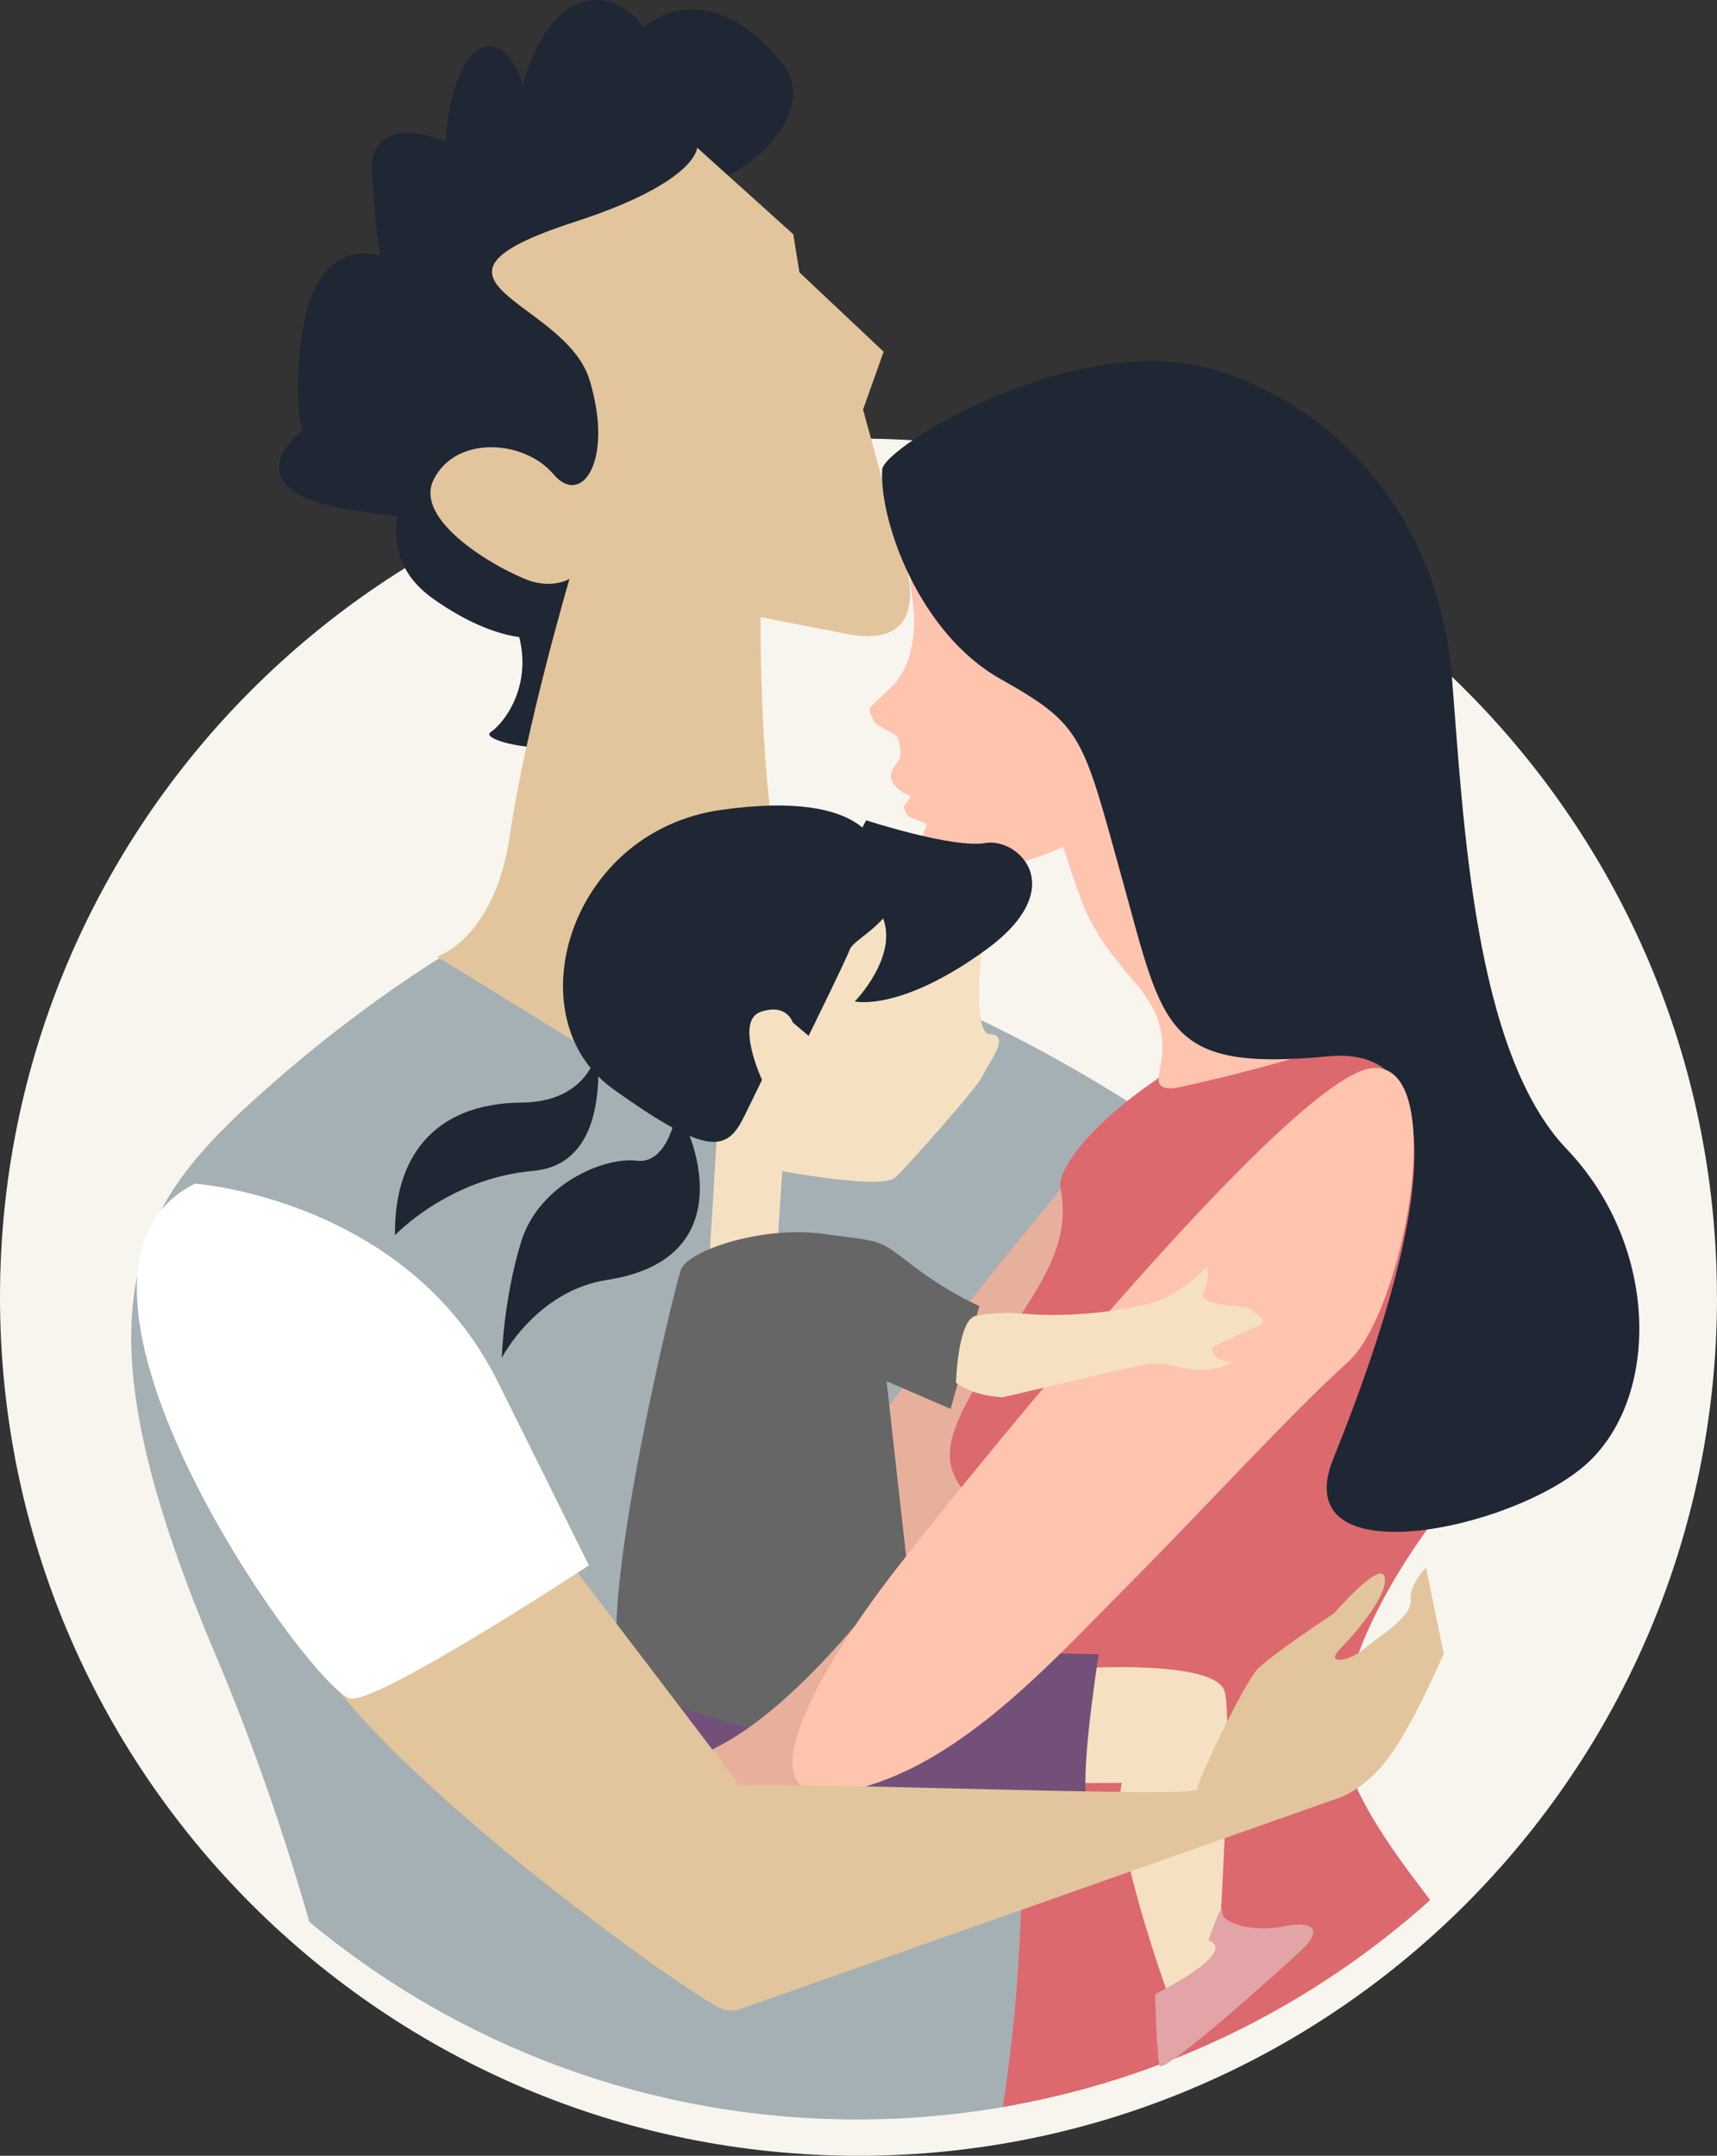 <?xml version="1.0" encoding="UTF-8"?> <svg xmlns="http://www.w3.org/2000/svg" id="Layer_2" viewBox="0 0 264.3 331.82"><rect x="0" y="0" width="264.3" height="331.82" fill="#333333" stroke="none"/><defs><style> .cls-1 { fill: none; } .cls-2 { fill: #a4b0b3; } .cls-3 { fill: #e2c59c; } .cls-4 { fill: #f8f5ee; } .cls-5 { fill: #1f2634; } .cls-6 { fill: #e2a4a7; } .cls-7 { fill: #e6b09c; } .cls-8 { fill: #73507a; } .cls-9 { fill: #fff; } .cls-10 { fill: #666; } .cls-11 { fill: #ffc4ad; } .cls-12 { fill: #db696e; } .cls-13 { fill: #f5e1c1; } </style></defs><g id="dizajn"><g><path class="cls-4" d="M264.3,199.67c0,72.98-59.16,132.15-132.14,132.15S0,272.65,0,199.67,59.16,67.51,132.15,67.51s132.14,59.16,132.14,132.16Z"></path><path class="cls-1" d="M264.3,199.67c0,72.98-59.16,132.15-132.14,132.15S0,272.65,0,199.67,59.16,67.51,132.15,67.51s132.14,59.16,132.14,132.16Z"></path><g><path class="cls-2" d="M47.61,295.82c22.88,18.99,52.27,30.41,84.34,30.41,8.34,0,16.5-.78,24.41-2.26,12.85-54.8,32.91-141.19,32.1-143.23-1.19-3-37.17-28.27-68.47-34.8-31.3-6.53-42.61-4.12-42.61-4.12,0,0-16.63,8.24-36.47,25.85-19.84,17.62-30.78,32.61-7.87,86.7,6.08,14.35,10.85,28.45,14.58,41.45Z"></path><path class="cls-5" d="M77.5,38.53s21.41-2.04,26.54-11.25c5.13-9.22-13.73-3.1-3.95,1.11,9.78,4.21,27.38-9.73,20.4-18.53-6.97-8.8-15.91-11.49-22.8-4.36-6.88,7.13.18,9.19,2.15,3.08,1.97-6.11-12.51-17.48-19.14,3.68-6.63,21.16-.88,21.65.26,8.23,1.14-13.42-8.43-20.03-11.73-3.9-3.31,16.13,7.31,21.86,8.4,14.71,1.09-7.15-21.18-17.73-20.36-4.63.81,13.1,2.38,28.68,12.17,27.1,9.79-1.58-19.07-31.07-23-1.96-3.93,29.11,12.51,17.48,12.08,11.17-.43-6.31-31.85,11.28-4.22,15.57,27.63,4.29,15.87-4.92,16.92-11.59,1.05-6.67-20.04,14.22-4.56,25.19,15.48,10.97,27.47,6.2,22.34-7.27-5.13-13.47-18.52-3.51-11.72,7.21,6.81,10.72.8,18.89-1.76,20.61-2.56,1.71,19.72,6.51,21.7-5.39,1.98-11.9-2.42-67.78-19.72-68.78Z"></path><path class="cls-3" d="M107.32,22.73l14.79,13.33.95,5.87,12.96,12.21-3.17,8.9,6.62,24.21s4.21,12.91-9.09,10.33l-13.3-2.58s-.44,44.85,7.86,49.42l8.3,4.57-21.5,25.68-44.48-27.44s2.06-.61,4.46-3.04c2.59-2.63,5.58-7.38,6.8-15.8,2.35-16.21,9.14-39.28,9.14-39.28,0,0-2.04,1.27-5.35.51-3.31-.76-19.03-8.86-15.55-15.81,3.49-6.94,14.03-6.04,18.41-.84,4.38,5.2,9.35-2.1,5.58-14.49-3.77-12.39-30.39-15.21-2.27-24.33,18.86-6.12,18.83-11.43,18.83-11.43Z"></path><path class="cls-7" d="M200.88,146.67c-11.79,2.02-53.95,56.19-64.82,70.79-10.87,14.6-20.42,33.16-4.04,28.4,16.39-4.76,29.02-19.55,39.01-29.96,9.99-10.41,23.06-25.25,30.73-32.42,7.68-7.17,10.91-38.84-.88-36.82Z"></path><path class="cls-12" d="M154.39,324.31c25.03-4.28,47.65-15.6,65.76-31.85-6.39-8.33-12.36-16.73-13.25-23.63-2.07-16.03,16.08-37.76,16.08-37.76,20.53-120.62-61.97-59.51-59.73-48.16,2.24,11.35-6.9,18.73-14.39,32.88-7.48,14.15,3.1,12.01,4.77,24.99,1.64,12.76,6.91,43.42.75,83.53Z"></path><path class="cls-11" d="M216.97,154.28s-6.4-1.51-14.57-16.75c-8.17-15.24-12.3-23.24-11.67-30.3.65-7.06-33.18,7.38-28.55,19.2,4.62,11.81,3.39,14.3,12.5,24.76,9.11,10.46-.23,16.53,5.97,16.32.74-.02,37.74-8.25,36.32-13.23Z"></path><path class="cls-11" d="M165.54,102.61c6.14,2.91,12.63,4.04,18.83,3.6-9.51,28.56-36.97,28.14-37.9,28.07-.99-.08-1.97-.14-3.05-1.6-1.08-1.47-1.52-3.12-1.39-3.96.13-.85.85-1.78.57-1.9-.29-.12-2.21-.92-2.69-1.12-.48-.2-.8-1.57-.8-1.57,0,0,1.2-1.53,1.1-1.57-2.5-1.03-2.91-2.22-3.09-2.86-.18-.64.57-1.73,1.22-2.64.55-.79.17-2.87-.21-3.58-.37-.71-2.86-1.52-3.37-2.18-.52-.67-1.08-2.02-.82-2.37.25-.35,1.29-1.3,3.27-3.18,1.99-1.88,4.29-6.33,3.23-13.53-1.06-7.2.72-7.07,1.64-10.52,2.35-8.83,9.58,14.35,23.47,20.92Z"></path><path class="cls-5" d="M135.79,72.3c.21-3.65,30.65-21.97,51.59-15.26,20.94,6.7,34.33,25.12,36.11,47.14,1.78,22.01,3.34,57.69,17.67,72.68,14.32,14.99,14.41,38.31,2.99,48.53-11.43,10.21-46.3,17.46-38.91-.87,7.39-18.33,24.35-64.33-.79-61.93-25.14,2.39-25.31-4.22-31.58-26.8-6.26-22.58-6.07-24.08-18.85-31.27-12.77-7.19-18.68-24.66-18.22-32.21Z"></path><path class="cls-13" d="M166.19,256.79s20.98-1.42,22.34,3.6c1.36,5.02-1.2,44.34-1.2,44.34l-6.61,4.8s-10.23-27.2-8.02-35.11l-14.96.09s5.97-17.79,8.46-17.72Z"></path><path class="cls-8" d="M136.85,253.99l32.28.63s-2.36,14.83-2.02,20.83c.17,3-10.21,3.55-22.83,5.15-12.62,1.6-35.34.06-38.94-5.27-12.96-19.23-10.29-24.71,1.76-25.25,12.05-.55,29.76,3.92,29.76,3.92Z"></path><path class="cls-6" d="M177.8,306.95s.24,9.48.7,10.99c.46,1.51,18.34-14.46,21.92-17.85,3.58-3.39,1.12-4.46-2.89-3.57-4.01.89-9.46-.26-9.41-2.25.06-1.99-2.11,4.43-2.11,4.43,0,0,5.45,1.14-8.2,8.25Z"></path><path class="cls-13" d="M151.94,139.24s-3.03,19.86.45,19.95c3.49.09-.63,4.97-1.17,6.45-.54,1.48-11.34,13.65-13.39,15.59-2.05,1.94-17.42-.97-17.42-.97l-.85,12.94-10.58,4.2,1.81-29.86s-3.13-31.49,13.87-33.52c17.01-2.03,27.28,5.23,27.28,5.23Z"></path><path class="cls-5" d="M133.34,126.27s13.34,4.35,18.35,3.49c5-.86,13.27,6.84.05,16.45-13.22,9.61-20.16,7.93-20.16,7.93,0,0,6.67-6.8,4.34-12.84-2.33-6.05-6.25-8.65-2.59-15.03Z"></path><path class="cls-5" d="M135.2,131.31s-.73-9.99-24.25-6.64c-23.52,3.35-31.78,32.04-16.62,42.92,15.16,10.88,17.69,9.45,20.33,4.04l2.64-5.41s-4.24-9.09-.21-10.47c4.02-1.39,4.94,1.63,4.94,1.63l2.44,2.06s5.81-11.81,6.34-13.29c.54-1.48,5.08-3.35,7.19-7.78,2.11-4.43-2.8-7.06-2.8-7.06Z"></path><path class="cls-5" d="M92,161.55s-1.18,8.07-11.69,8.16c-13.96.12-19.69,8.94-19.5,20.41,0,0,8.22-8.75,21.21-9.89,10.47-.92,10.33-13.18,9.98-18.67Z"></path><path class="cls-5" d="M104.21,170.85s-1.23,8.44-6.2,7.81c-4.97-.63-15.06,3.58-17.79,12.48-2.73,8.9-2.98,17.87-2.98,17.87,0,0,5.27-10.33,16.28-12.02,20.05-3.09,14.03-21.05,10.68-26.13Z"></path><path class="cls-10" d="M120.05,267s-17.85-3.48-23.7-8.62c-5.84-5.14,7.38-59.97,8.46-62.93,1.08-2.96,12.38-6.8,21.82-5.54,9.44,1.25,8.46.73,13.83,4.86,3.15,2.42,6.14,4.16,8.08,5.18,1.37.72,2.21,1.08,2.21,1.08l-4.42,15.83-9.86-4.26,4.41,39.5s13.88,21.32-20.84,14.89Z"></path><path class="cls-7" d="M133.39,248.13s-3.96,27.06-7.66,27.76c-16.36,3.08-14.13-2.43-16.54-6.1-.52-.79,7.68-1.63,24.2-21.66Z"></path><path class="cls-11" d="M211.34,164.4c-11.95.72-60.71,60.8-73.36,77.07-12.65,16.27-24.51,37.59-7.64,34.21,16.86-3.38,31.28-19.62,42.53-30.89,11.24-11.26,26.1-27.49,34.63-35.14,8.53-7.64,15.8-45.98,3.84-45.26Z"></path><path class="cls-3" d="M83.87,235.53s35.37,46.01,42.51,56.24c2.15,3.08-9.86,19.43-15.01,17.55-5.15-1.89-59.28-40.77-64.99-58.64-5.72-17.86,37.49-15.15,37.49-15.15Z"></path><path class="cls-9" d="M30.01,182.19s32.63,2.3,46.63,30.52l14.01,28.23s-31.19,20.51-36.5,20.54c-5.31.03-52.36-65.28-24.13-79.29Z"></path><path class="cls-3" d="M113.29,309.47l92.57-32.65s3.95-1.11,7.76-6.1c3.8-4.99,8.62-16.16,8.62-16.16l-2.73-13.27s-2.64,2.67-2.37,5.11c.28,2.44-5.32,5.82-7.4,7.57-2.08,1.75-6,2.38-3.35-.29,2.64-2.67,7.48-8.53,6.73-11.01-.75-2.48-7.72,5.62-7.72,5.62,0,0-9.72,6.41-11.84,8.64-2.12,2.23-9.18,17.08-9.3,18.51-.12,1.44-69.37-1.57-72.85-.42-3.48,1.15-2.42,34.07,1.89,34.43Z"></path><path class="cls-13" d="M150.22,202.55c2.01-.38,4.58-.62,7.48-.34,6.96.69,16.47-.55,20.49-1.94,4.02-1.39,7.62-5.28,7.62-5.28,0,0,.45,2.01-.6,3.97-1.05,1.97,6.42,2.17,6.42,2.17,0,0,4.43,2.11,1.91,3.04-2.51.93-7.07,3.3-7.07,3.3,0,0,.45,2.01,2.44,2.06,1.99.05-2.03,1.44-4.52,1.37-2.49-.07-4.94-1.63-8.95-.74-4.01.89-21.07,4.91-21.07,4.91,0,0-4.36-.08-7.21-2.23,0,0,.26-9.78,3.07-10.31Z"></path></g></g></g></svg> 